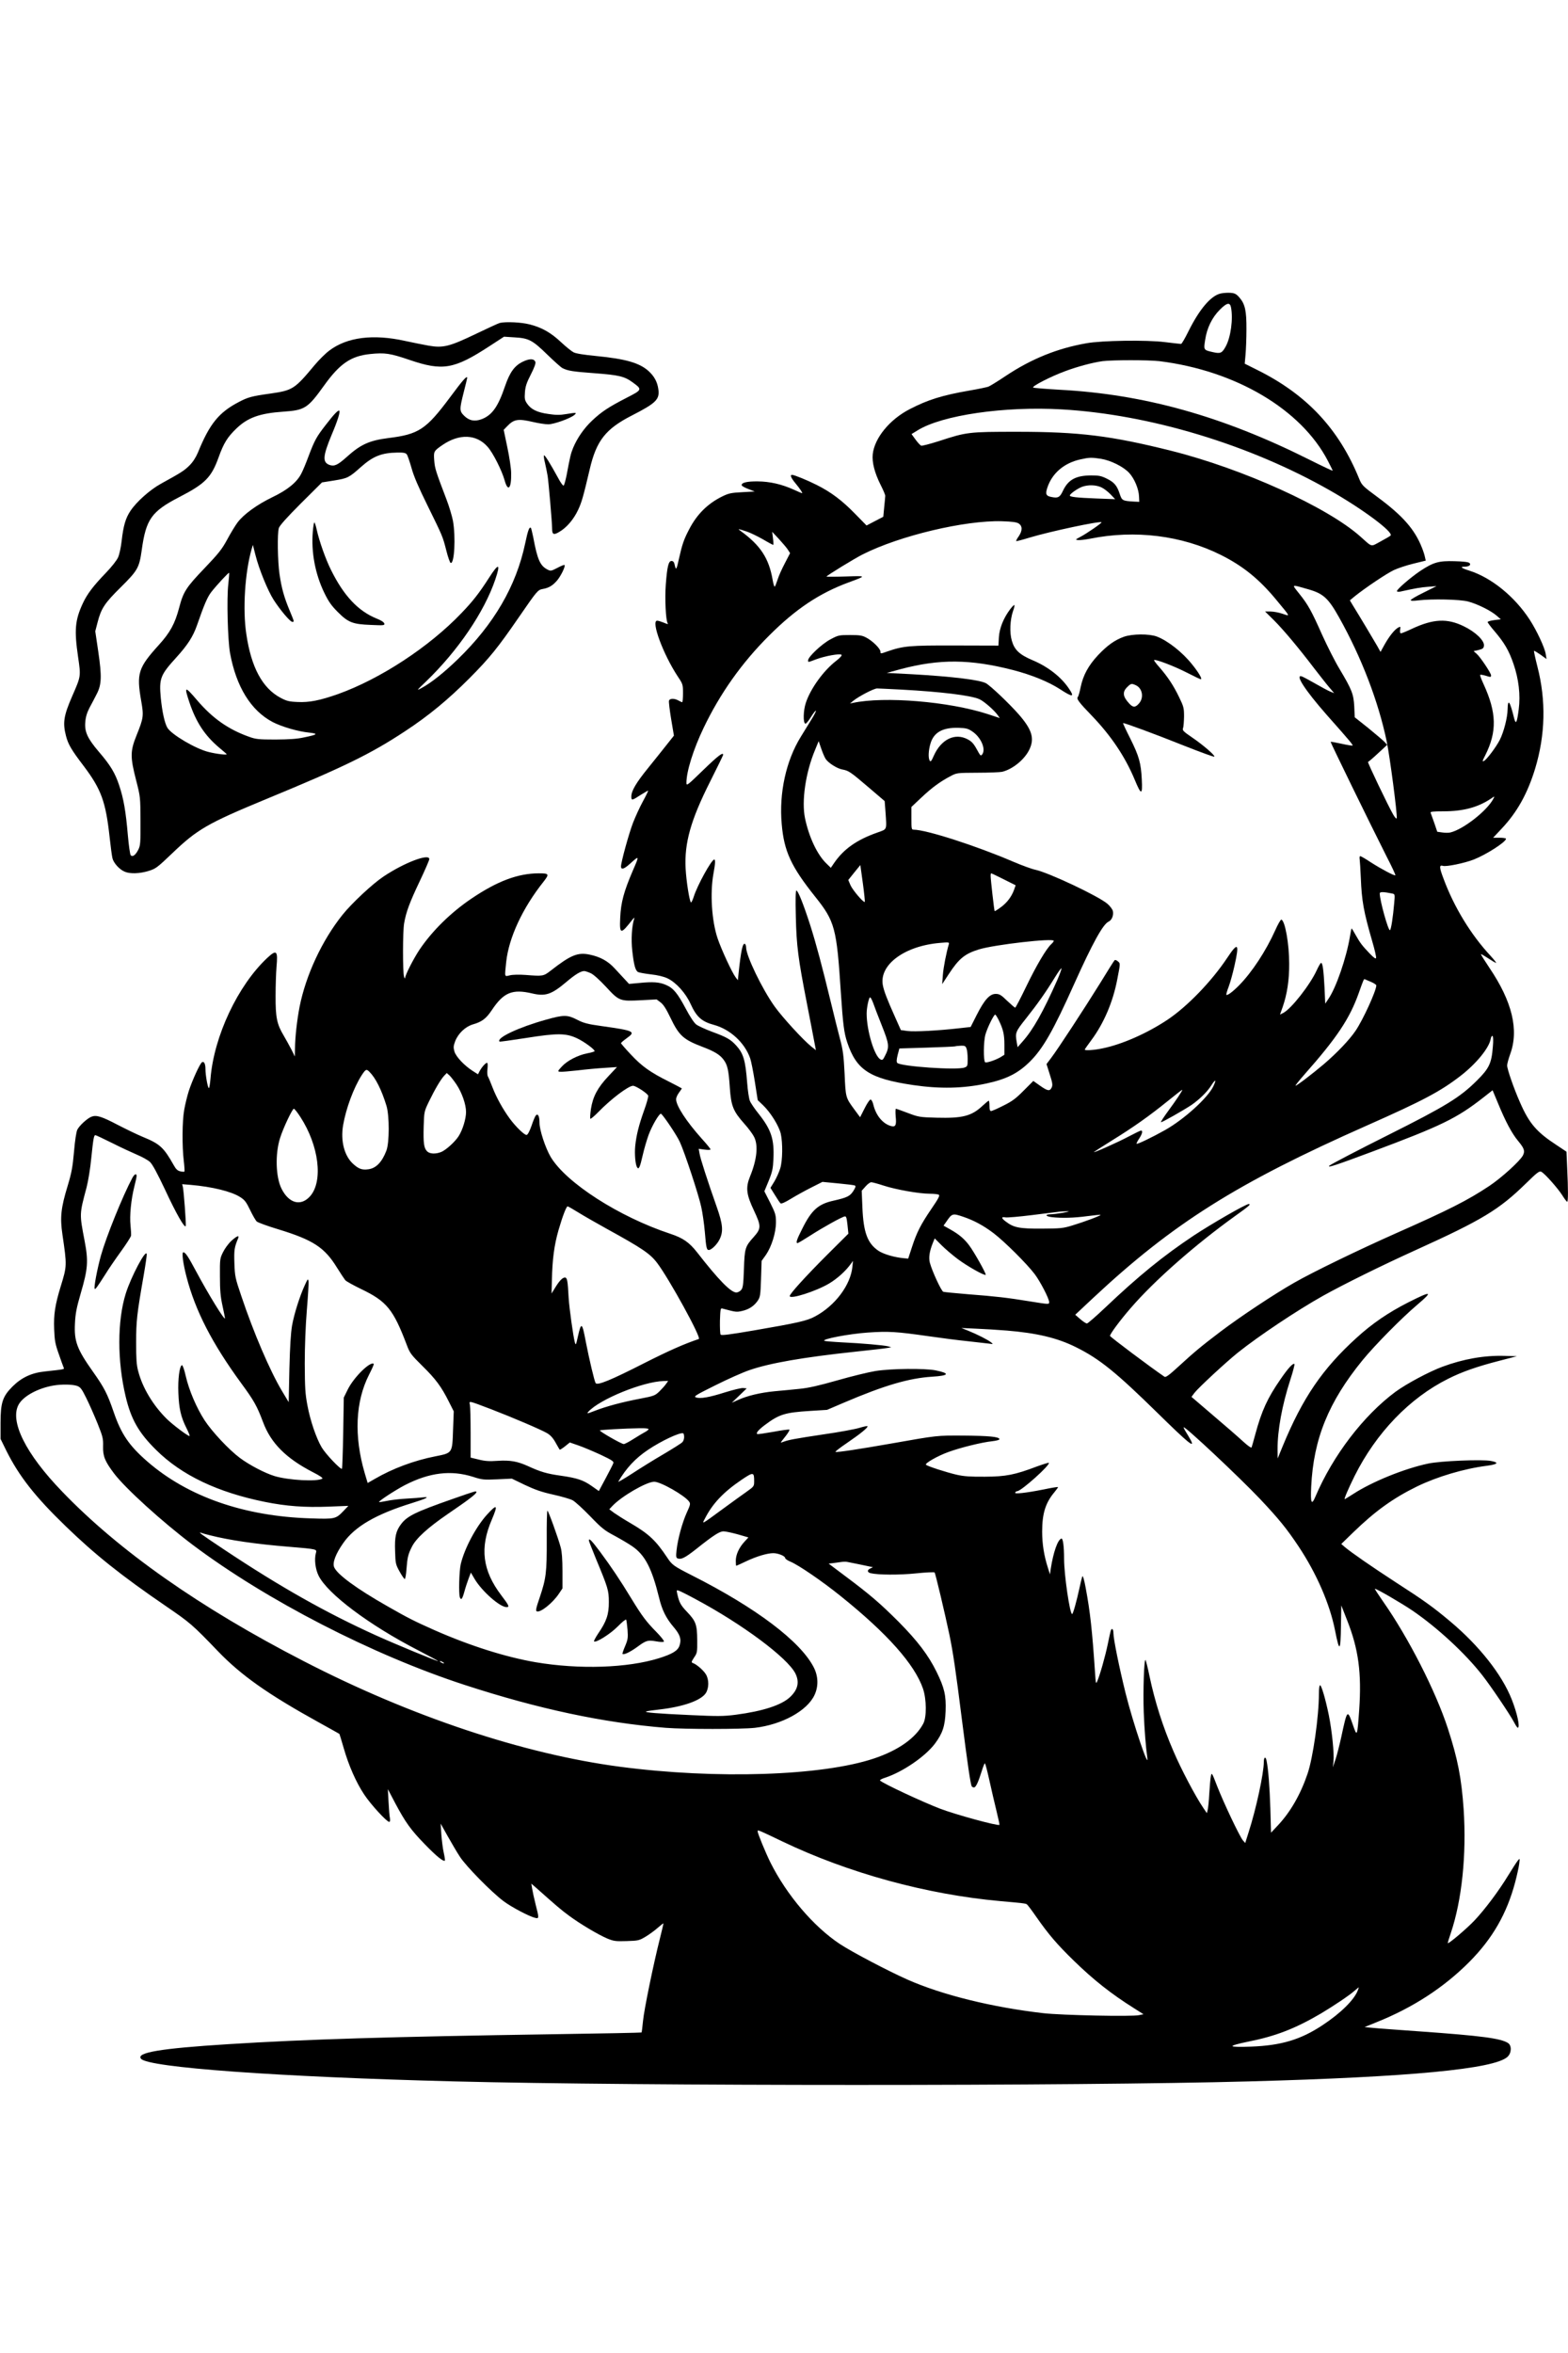 <?xml version="1.0" encoding="UTF-8" standalone="yes"?>
<svg version="1.0" xmlns="http://www.w3.org/2000/svg" width="1024pt" height="1536pt" viewBox="0 0 1366 2048" preserveAspectRatio="xMidYMid meet">
  <g transform="translate(0,2048) scale(0.1,-0.1)" fill="#000000" stroke="none">
    <path d="M10633 17929 c-85 -20 -184 -137 -279 -328 -30 -61 -59 -111 -65
-111 -5 0 -69 7 -142 16 -158 20 -551 14 -682 -10 -256 -45 -480 -136 -704
-285 -68 -46 -136 -87 -150 -93 -14 -5 -89 -21 -166 -34 -236 -41 -362 -80
-520 -162 -175 -90 -307 -252 -322 -393 -7 -71 16 -161 69 -267 23 -45 41 -88
40 -95 0 -6 -4 -50 -9 -97 l-8 -85 -73 -38 -73 -38 -102 104 c-111 114 -208
187 -332 249 -79 40 -196 88 -215 88 -20 0 -9 -27 31 -75 39 -47 64 -85 56
-85 -2 0 -35 14 -72 31 -104 47 -207 71 -315 72 -95 1 -145 -12 -138 -35 2 -6
29 -21 59 -32 l54 -21 -110 -6 c-97 -5 -118 -10 -175 -38 -125 -62 -218 -154
-285 -283 -47 -89 -62 -133 -90 -258 -22 -101 -26 -107 -39 -47 -4 18 -13 27
-26 27 -26 0 -38 -48 -50 -208 -9 -120 0 -307 16 -333 7 -12 2 -11 -39 6 -20
8 -43 15 -52 15 -56 0 52 -292 179 -485 45 -67 46 -71 46 -147 0 -43 -3 -78
-7 -78 -5 1 -19 7 -33 15 -35 20 -77 19 -82 -2 -3 -10 6 -82 19 -161 l24 -143
-65 -82 c-35 -45 -108 -135 -160 -200 -104 -128 -146 -199 -146 -248 0 -37 5
-36 85 16 31 19 58 35 61 35 3 0 -17 -42 -45 -93 -28 -51 -66 -135 -86 -186
-36 -93 -105 -344 -105 -381 0 -32 27 -23 78 23 83 75 83 74 26 -57 -80 -186
-105 -280 -111 -413 -7 -147 4 -148 105 -18 16 20 22 23 17 10 -21 -64 -28
-181 -17 -278 14 -126 27 -174 51 -187 11 -5 61 -14 112 -20 62 -7 111 -19
145 -35 75 -36 158 -129 200 -222 52 -114 97 -154 204 -183 140 -38 267 -154
315 -290 9 -25 27 -117 41 -205 l25 -160 46 -44 c67 -64 139 -181 155 -249 18
-81 16 -235 -5 -302 -9 -30 -32 -81 -50 -112 l-35 -57 38 -61 c21 -35 43 -67
49 -73 7 -7 36 5 93 40 46 28 126 72 178 98 l95 48 135 -13 c74 -7 141 -15
148 -19 9 -5 5 -18 -15 -49 -29 -44 -54 -56 -173 -83 -131 -29 -190 -81 -270
-242 -49 -96 -59 -127 -42 -127 5 0 54 29 110 65 113 73 276 163 301 167 13 3
17 -11 24 -73 l8 -77 -184 -183 c-190 -190 -327 -341 -327 -360 0 -32 231 42
343 109 72 43 145 109 190 172 l18 25 -5 -50 c-15 -160 -151 -341 -326 -434
-70 -38 -152 -56 -529 -121 -216 -37 -287 -46 -293 -37 -5 7 -7 62 -6 122 3
92 5 109 18 106 124 -33 125 -33 175 -22 61 14 104 43 136 89 22 33 24 48 29
191 l5 156 38 53 c49 72 87 193 87 283 0 63 -4 78 -50 170 l-51 100 38 92 c32
79 37 106 41 190 8 172 -19 254 -128 392 -34 42 -69 93 -77 113 -8 19 -19 91
-24 160 -15 193 -32 252 -94 321 -50 55 -83 74 -211 121 -59 22 -122 51 -139
64 -19 15 -54 68 -90 136 -73 137 -109 181 -173 208 -57 25 -114 29 -234 17
l-88 -8 -37 40 c-21 22 -61 65 -90 97 -57 62 -124 99 -216 118 -104 22 -166
-4 -340 -140 -62 -48 -67 -49 -217 -37 -56 4 -112 3 -137 -3 -50 -12 -47 -21
-33 117 23 211 142 468 326 699 51 66 48 72 -43 72 -181 -1 -359 -67 -584
-219 -180 -121 -344 -282 -455 -447 -51 -77 -123 -217 -125 -246 -1 -7 -5 -2
-9 12 -12 37 -12 397 1 466 17 98 48 181 135 364 46 97 84 184 84 194 0 52
-220 -32 -399 -152 -96 -64 -276 -232 -357 -333 -179 -224 -319 -525 -374
-801 -23 -120 -39 -264 -40 -363 l-1 -70 -30 60 c-17 33 -48 89 -69 125 -58
97 -70 157 -69 345 0 88 4 200 8 250 13 143 1 154 -81 78 -256 -240 -464 -681
-494 -1050 -4 -46 -10 -83 -14 -83 -10 0 -30 113 -30 166 0 46 -13 70 -30 59
-18 -11 -84 -155 -115 -250 -14 -44 -32 -118 -40 -164 -18 -98 -19 -319 -4
-444 6 -49 8 -91 6 -94 -3 -3 -19 -2 -36 2 -23 5 -38 18 -57 53 -88 156 -121
186 -270 247 -49 20 -147 68 -219 105 -139 73 -185 87 -227 71 -36 -13 -106
-77 -124 -113 -9 -17 -21 -95 -29 -191 -12 -135 -21 -184 -55 -297 -59 -193
-68 -275 -46 -425 40 -273 40 -273 -15 -452 -49 -161 -62 -243 -57 -372 4
-101 9 -129 40 -216 19 -55 38 -108 42 -117 8 -18 15 -16 -166 -36 -113 -12
-201 -53 -279 -131 -86 -86 -104 -140 -104 -316 l0 -140 52 -106 c110 -219
248 -396 514 -653 258 -250 488 -433 874 -697 212 -145 230 -160 454 -393 202
-210 434 -374 881 -621 96 -53 176 -98 177 -99 1 -1 18 -56 37 -122 44 -154
109 -301 179 -406 56 -85 196 -238 218 -238 7 0 9 11 6 33 -4 17 -9 82 -12
142 l-6 110 63 -120 c90 -169 136 -234 262 -363 100 -103 160 -151 172 -139 2
2 -2 33 -10 68 -8 35 -17 107 -21 159 l-6 95 61 -109 c34 -60 81 -141 107
-180 52 -81 272 -305 378 -385 70 -53 226 -135 278 -147 34 -8 34 -2 3 118
-13 51 -26 113 -30 137 l-7 43 44 -38 c174 -155 215 -190 283 -240 97 -72 255
-166 335 -200 57 -23 72 -25 169 -22 101 3 109 5 164 38 32 19 81 55 107 78
27 24 49 41 49 37 0 -3 -13 -59 -29 -123 -59 -233 -140 -629 -149 -725 -5 -54
-11 -99 -13 -101 -2 -2 -344 -9 -759 -15 -1436 -22 -2164 -44 -2845 -87 -588
-37 -802 -73 -756 -127 63 -76 1196 -158 2731 -197 1610 -41 5425 -41 6920 0
1403 38 2139 108 2253 214 36 33 38 98 5 120 -63 41 -232 63 -763 101 -198 14
-389 28 -424 32 l-63 6 103 42 c318 127 588 303 809 525 202 203 327 420 400
695 16 61 32 133 35 160 6 49 6 50 -12 28 -10 -12 -47 -69 -83 -128 -82 -135
-204 -298 -295 -394 -64 -68 -225 -205 -232 -197 -2 1 10 41 26 87 97 288 138
683 112 1079 -19 271 -51 438 -138 705 -106 324 -341 786 -563 1103 -43 62
-76 112 -72 112 16 0 231 -125 327 -190 217 -148 460 -373 607 -561 77 -98
242 -343 278 -411 14 -27 28 -48 32 -48 23 0 -4 126 -53 249 -86 216 -282 464
-533 675 -151 127 -228 182 -479 344 -212 138 -384 257 -442 306 l-30 26 103
100 c194 188 349 299 557 401 175 85 410 155 608 180 96 13 110 28 36 42 -78
15 -443 0 -548 -23 -207 -44 -486 -157 -651 -264 -39 -25 -73 -46 -75 -46 -8
0 33 95 86 202 188 376 480 680 816 847 121 61 253 107 448 157 l150 39 -110
3 c-175 5 -357 -27 -540 -95 -116 -43 -314 -149 -408 -218 -279 -207 -545
-555 -697 -912 -34 -81 -44 -58 -37 86 20 416 151 738 447 1101 108 132 343
370 478 484 140 119 125 123 -79 20 -173 -88 -313 -183 -449 -307 -299 -271
-472 -525 -646 -947 l-43 -105 -1 77 c-1 167 39 386 112 611 23 70 38 130 35
134 -12 11 -56 -37 -121 -132 -113 -163 -164 -273 -220 -480 -15 -55 -29 -106
-32 -113 -2 -9 -30 10 -77 53 -39 36 -156 138 -260 226 l-187 160 27 36 c35
45 271 264 378 350 183 146 513 366 739 493 183 102 511 264 811 400 576 261
725 351 957 578 101 99 119 112 136 103 31 -16 143 -143 182 -204 19 -31 38
-56 43 -57 9 0 9 109 0 296 l-6 140 -90 60 c-170 111 -235 187 -313 365 -55
123 -114 294 -114 326 0 14 12 58 26 97 78 211 19 459 -181 754 -42 63 -75
115 -73 118 2 2 31 -15 63 -36 33 -22 64 -40 69 -40 4 0 -18 28 -49 62 -172
185 -318 425 -409 671 -38 100 -39 122 -5 112 29 -9 185 23 268 55 109 43 281
153 281 181 0 5 -25 9 -56 9 l-56 0 75 80 c135 143 225 306 291 522 89 294 96
592 20 887 -19 74 -32 136 -30 138 2 3 28 -13 57 -33 l52 -38 -7 44 c-8 54
-78 204 -139 298 -131 202 -334 367 -527 428 -67 21 -84 34 -44 34 41 0 63 15
46 32 -9 9 -52 14 -130 16 -138 4 -184 -9 -299 -85 -82 -55 -203 -159 -203
-175 0 -6 11 -8 28 -5 136 30 177 37 242 42 l75 6 -112 -56 c-62 -30 -113 -60
-113 -66 0 -7 21 -8 68 -2 118 14 360 9 432 -10 80 -21 197 -79 247 -122 l38
-33 -57 -7 c-32 -4 -58 -12 -58 -17 0 -5 28 -43 63 -83 84 -99 124 -168 163
-283 45 -131 61 -269 45 -393 -15 -118 -25 -138 -40 -79 -37 151 -55 176 -57
77 -1 -71 -33 -196 -68 -265 -31 -61 -112 -169 -137 -183 -17 -9 -16 -2 10 48
104 207 100 372 -15 622 -19 41 -32 76 -29 79 3 3 22 0 44 -6 48 -15 51 -15
51 2 0 19 -91 156 -124 186 l-28 25 44 10 c36 9 44 15 46 38 5 43 -74 120
-177 169 -144 70 -264 64 -449 -22 -46 -22 -90 -40 -97 -40 -7 0 -10 11 -7 31
4 28 3 30 -15 20 -32 -16 -78 -74 -119 -146 l-37 -67 -30 54 c-27 47 -153 258
-215 358 l-22 37 42 35 c92 74 277 198 340 228 36 17 114 43 173 57 l106 26
-7 31 c-3 17 -15 54 -26 81 -62 159 -167 279 -388 442 -129 95 -136 103 -159
159 -176 432 -454 730 -879 943 l-118 59 7 78 c4 44 8 142 8 220 1 163 -12
221 -61 278 -28 32 -41 38 -78 41 -25 2 -64 -1 -87 -6z m91 -120 c20 -101 -2
-263 -47 -343 -31 -56 -45 -62 -108 -48 -84 19 -84 18 -70 107 15 103 60 195
127 262 61 62 89 68 98 22z m-624 -469 c664 -82 1235 -419 1468 -868 23 -44
42 -83 42 -86 0 -3 -93 41 -207 98 -755 378 -1437 568 -2171 607 -119 7 -223
15 -231 19 -17 9 151 96 279 143 110 41 239 75 325 87 90 11 399 11 495 0z
m-850 -420 c766 -44 1636 -307 2335 -705 287 -163 559 -366 529 -394 -5 -5
-44 -28 -87 -51 -89 -48 -68 -53 -175 42 -289 258 -1026 591 -1647 747 -527
132 -804 166 -1345 166 -425 0 -438 -2 -683 -82 -76 -24 -145 -42 -152 -39 -8
3 -30 27 -49 53 l-35 48 52 32 c213 133 758 212 1257 183z m340 -430 c87 -14
197 -69 247 -123 46 -50 84 -141 86 -207 l2 -45 -45 2 c-101 6 -106 9 -125 66
-24 74 -48 102 -113 134 -48 24 -69 28 -137 28 -133 -1 -199 -37 -245 -134
-26 -56 -42 -65 -94 -55 -53 9 -61 24 -42 82 42 127 147 216 290 247 76 17 95
17 176 5z m5 -249 c22 -10 58 -38 80 -61 l40 -42 -160 6 c-179 7 -235 14 -235
26 0 14 67 61 107 76 53 19 121 17 168 -5z m-720 -315 c33 -22 33 -62 0 -111
-15 -20 -24 -39 -22 -42 3 -2 56 12 118 31 176 53 612 146 625 133 6 -5 -128
-98 -186 -128 -43 -23 -44 -24 -18 -27 16 -2 63 4 105 12 392 79 799 28 1138
-141 194 -97 335 -211 485 -393 125 -151 122 -143 54 -120 -32 11 -79 20 -105
20 l-48 0 78 -77 c84 -84 217 -243 350 -418 47 -60 104 -134 129 -163 l45 -53
-35 14 c-20 8 -78 40 -131 70 -52 30 -105 58 -116 62 -63 20 28 -120 216 -334
213 -240 234 -266 225 -269 -5 -1 -49 6 -98 17 -49 11 -90 18 -92 16 -3 -3
344 -714 488 -999 45 -87 79 -160 76 -163 -7 -7 -124 55 -214 113 -45 30 -87
54 -92 54 -5 0 -8 -12 -5 -27 2 -16 7 -88 10 -162 8 -202 24 -292 101 -558 20
-68 34 -130 32 -139 -2 -12 -17 -2 -55 37 -66 69 -83 91 -123 162 -17 31 -33
57 -35 57 -2 0 -9 -33 -15 -72 -31 -185 -120 -444 -187 -541 l-28 -42 -6 136
c-8 153 -16 219 -30 219 -5 0 -22 -29 -38 -64 -58 -127 -221 -335 -292 -372
l-28 -14 24 68 c38 110 57 233 56 376 0 172 -36 373 -68 383 -6 2 -30 -40 -54
-94 -81 -180 -202 -364 -314 -478 -53 -54 -102 -91 -111 -83 -3 3 6 35 20 71
14 37 36 118 50 180 45 200 32 214 -64 69 -136 -204 -347 -422 -519 -537 -177
-118 -397 -215 -565 -249 -73 -16 -156 -21 -156 -11 0 3 26 40 58 83 109 147
188 333 225 527 28 144 28 140 5 159 -11 10 -24 14 -28 9 -5 -4 -61 -93 -125
-198 -138 -222 -370 -577 -428 -653 l-40 -53 28 -89 c24 -74 27 -94 17 -115
-16 -34 -34 -32 -102 16 l-58 41 -84 -84 c-68 -69 -100 -93 -177 -131 -51 -26
-99 -47 -107 -47 -10 0 -14 13 -14 45 0 25 -3 45 -6 45 -4 0 -28 -20 -54 -44
-96 -90 -174 -110 -401 -104 -148 4 -157 6 -250 41 -53 20 -100 37 -104 37 -4
0 -5 -30 -2 -67 8 -78 -1 -95 -43 -83 -69 20 -128 90 -151 183 -6 27 -17 47
-25 47 -8 0 -31 -35 -52 -77 l-39 -77 -48 65 c-78 106 -78 104 -87 313 -8 159
-14 206 -39 300 -16 61 -52 203 -79 316 -81 334 -130 516 -182 680 -59 183
-106 300 -120 300 -7 0 -9 -73 -5 -227 6 -256 20 -364 97 -758 27 -137 55
-285 63 -327 l15 -78 -38 30 c-71 56 -255 257 -322 351 -108 151 -248 441
-248 513 0 14 -5 28 -10 31 -20 12 -35 -59 -56 -258 l-6 -58 -19 25 c-31 40
-125 243 -158 341 -51 153 -66 392 -36 560 17 91 18 125 7 125 -23 0 -147
-224 -178 -323 -10 -31 -21 -54 -25 -50 -13 13 -40 183 -46 294 -12 222 44
422 214 759 62 123 113 228 113 232 0 26 -45 -8 -174 -133 -140 -136 -146
-140 -146 -110 0 98 60 290 149 476 144 301 333 568 571 805 232 232 439 370
695 464 157 58 157 57 -27 51 -93 -3 -168 -3 -168 -1 0 8 250 161 317 194 321
162 888 297 1211 288 92 -3 129 -8 147 -20z m-2369 -70 c28 -9 90 -39 138 -66
47 -28 89 -50 92 -50 3 0 2 26 -2 57 l-7 57 59 -63 c32 -35 68 -77 78 -93 l19
-30 -45 -87 c-25 -47 -54 -111 -63 -141 -10 -30 -21 -59 -25 -63 -4 -5 -13 22
-19 59 -33 189 -106 300 -281 427 -27 19 -22 19 56 -7z m4893 -503 c129 -37
173 -77 266 -243 196 -349 344 -736 416 -1083 28 -137 93 -634 87 -666 -2 -10
-14 2 -31 31 -43 74 -227 458 -219 458 4 1 43 34 87 75 l80 74 -25 27 c-14 14
-77 68 -141 120 l-117 93 -4 93 c-6 109 -20 146 -128 327 -40 66 -107 199
-151 296 -94 211 -123 264 -201 361 -67 85 -74 81 81 37z m1610 -1825 c-55
-104 -261 -265 -373 -292 -15 -4 -48 -4 -72 0 l-43 6 -26 77 c-15 42 -29 82
-32 89 -3 9 22 12 111 12 172 0 299 34 411 108 38 26 38 26 24 0z m-880 -824
c23 -5 24 -7 17 -82 -10 -119 -27 -232 -37 -237 -14 -9 -89 259 -89 320 0 15
31 15 109 -1z m-6984 -693 c25 -11 76 -57 134 -119 115 -125 121 -127 309
-117 l132 7 35 -26 c25 -19 49 -57 84 -130 76 -159 113 -193 281 -257 103 -39
151 -68 183 -111 35 -46 45 -92 55 -244 11 -160 29 -205 126 -314 37 -41 75
-93 86 -116 37 -74 24 -198 -36 -344 -39 -97 -33 -155 35 -298 63 -134 63
-155 -3 -229 -75 -83 -79 -98 -85 -279 -5 -140 -9 -165 -25 -183 -11 -12 -29
-21 -41 -21 -48 0 -154 108 -344 352 -67 85 -122 123 -231 159 -448 148 -909
445 -1043 670 -46 79 -97 233 -97 297 0 56 -13 83 -31 65 -7 -7 -24 -47 -38
-90 -17 -48 -33 -79 -43 -81 -18 -3 -94 70 -147 142 -60 82 -117 185 -150 271
-17 44 -35 88 -41 97 -5 9 -7 39 -3 67 3 30 2 51 -4 51 -13 0 -47 -39 -65 -73
l-14 -27 -44 28 c-74 47 -147 124 -161 170 -10 36 -9 48 6 89 26 68 88 127
153 147 81 23 117 51 166 124 103 155 179 187 353 146 115 -27 168 -9 298 101
78 66 125 94 155 94 8 0 33 -8 55 -18z m6798 -76 c26 -11 47 -25 47 -31 0 -46
-115 -298 -180 -394 -54 -80 -160 -191 -275 -290 -104 -88 -244 -195 -249
-189 -2 2 32 45 75 94 285 322 397 489 477 715 41 116 44 121 51 118 4 -2 28
-12 54 -23z m1062 -568 c-11 -141 -32 -186 -139 -292 -148 -147 -272 -223
-771 -473 -248 -124 -502 -256 -514 -268 -23 -22 59 5 367 120 613 229 742
292 976 475 l79 62 48 -115 c65 -158 120 -261 174 -326 54 -65 62 -88 42 -127
-26 -49 -187 -195 -292 -265 -191 -127 -354 -209 -815 -413 -322 -143 -723
-337 -885 -430 -171 -97 -465 -292 -640 -424 -170 -129 -227 -176 -373 -310
-77 -71 -107 -92 -117 -85 -125 85 -475 348 -475 356 0 17 87 135 181 243 208
241 563 553 916 806 115 82 134 99 111 99 -25 0 -320 -170 -478 -274 -266
-177 -480 -351 -772 -628 -80 -76 -152 -138 -159 -138 -8 0 -34 17 -58 38
l-44 38 159 149 c693 647 1250 998 2382 1499 490 217 641 297 818 434 134 104
245 239 260 318 3 19 11 31 16 28 7 -4 8 -39 3 -97z m-9787 -215 c55 -55 106
-157 149 -297 26 -87 26 -320 -1 -390 -38 -100 -90 -153 -156 -162 -56 -8 -86
3 -135 48 -76 70 -109 200 -86 335 25 146 92 327 162 436 35 53 41 56 67 30z
m759 -111 c47 -71 83 -173 83 -239 0 -59 -29 -155 -64 -210 -31 -49 -109 -120
-151 -138 -49 -20 -101 -18 -124 5 -28 28 -34 71 -30 218 4 127 4 129 47 218
50 103 101 190 132 223 l22 23 25 -22 c13 -13 40 -48 60 -78z m6593 -16 c-49
-101 -253 -286 -419 -380 -110 -62 -243 -126 -249 -120 -3 2 7 23 22 45 27 41
34 70 16 70 -5 0 -51 -22 -102 -49 -103 -55 -324 -153 -307 -137 3 3 73 48
155 99 189 117 325 213 487 344 70 57 127 101 127 98 0 -10 -54 -91 -122 -183
-38 -52 -67 -96 -64 -99 5 -5 194 102 266 150 68 47 136 113 171 168 38 60 49
57 19 -6z m-7953 -267 c161 -248 199 -555 87 -687 -81 -94 -187 -67 -252 64
-50 101 -56 302 -12 440 27 87 107 255 120 255 6 0 32 -33 57 -72z m-1639
-227 c75 -38 173 -83 217 -102 43 -18 94 -46 112 -63 22 -21 63 -97 131 -241
96 -207 172 -340 180 -316 5 15 -17 306 -25 340 l-6 24 74 -6 c186 -16 355
-57 431 -106 40 -25 53 -43 87 -113 22 -46 48 -91 58 -100 10 -9 95 -40 188
-68 304 -93 403 -158 511 -334 31 -50 64 -99 72 -109 9 -10 70 -44 136 -76
226 -108 282 -177 401 -491 26 -69 38 -84 135 -180 116 -114 165 -180 230
-310 l43 -85 -6 -159 c-7 -207 -4 -203 -155 -233 -184 -36 -372 -106 -528
-197 l-61 -35 -26 87 c-94 322 -81 622 38 856 25 49 44 91 41 94 -28 27 -175
-117 -227 -224 l-34 -69 -5 -307 c-3 -168 -8 -309 -11 -313 -11 -10 -143 129
-177 187 -47 80 -99 231 -124 366 -19 100 -22 152 -23 362 0 154 7 327 18 465
10 121 17 234 15 250 -4 28 -6 27 -32 -30 -44 -95 -94 -252 -112 -355 -11 -66
-18 -183 -23 -380 l-6 -285 -60 100 c-104 175 -245 503 -353 825 -53 156 -56
171 -60 285 -4 116 0 139 33 218 12 29 -13 19 -60 -24 -25 -23 -57 -67 -72
-98 -27 -54 -28 -61 -27 -211 0 -120 5 -177 22 -254 12 -55 22 -104 22 -110 0
-27 -144 207 -252 409 -70 131 -93 165 -111 165 -15 0 -2 -100 28 -214 77
-296 222 -578 477 -927 111 -151 137 -198 189 -336 68 -184 200 -317 437 -439
57 -29 88 -50 80 -55 -45 -28 -295 -14 -415 22 -86 26 -221 97 -304 159 -95
71 -241 227 -306 326 -72 111 -136 262 -165 387 -12 55 -27 96 -33 94 -21 -7
-36 -120 -31 -242 5 -136 22 -210 71 -307 19 -38 31 -68 26 -68 -16 0 -147 99
-199 150 -119 118 -211 271 -248 415 -15 55 -18 107 -18 250 0 187 7 248 65
580 16 93 29 178 27 190 -7 46 -136 -197 -182 -343 -75 -239 -75 -589 -1 -899
47 -198 114 -315 264 -463 222 -221 538 -371 951 -454 184 -37 347 -49 550
-41 l175 7 -40 -42 c-70 -73 -75 -74 -290 -67 -579 18 -1068 189 -1420 494
-161 140 -229 240 -295 433 -54 157 -82 212 -180 350 -139 196 -165 265 -157
420 4 86 13 134 51 265 62 212 67 277 33 455 -45 237 -46 228 17 464 14 54 33
167 41 255 18 172 23 201 36 201 5 0 71 -31 147 -69z m6719 -370 c107 -35 310
-71 402 -71 36 0 72 -4 80 -9 10 -7 -4 -34 -63 -120 -94 -138 -129 -206 -171
-335 l-33 -101 -34 3 c-83 7 -180 35 -225 65 -96 65 -131 160 -140 378 l-6
145 33 37 c17 20 40 37 50 37 10 0 58 -13 107 -29z m-2659 -234 c48 -30 159
-93 247 -142 307 -169 378 -216 440 -298 102 -134 388 -653 363 -662 -128 -43
-259 -101 -473 -209 -294 -150 -412 -198 -426 -175 -11 18 -55 203 -85 357
-33 175 -40 179 -70 47 -16 -73 -18 -77 -26 -50 -15 57 -48 295 -54 387 -8
154 -13 178 -33 178 -21 0 -49 -29 -87 -92 l-29 -47 3 117 c4 180 20 305 58
436 35 121 68 206 79 206 4 0 46 -24 93 -53z m4222 -3 c-41 -7 -89 -13 -107
-13 -53 -1 -46 -18 10 -25 84 -10 194 -7 311 9 61 8 112 13 114 11 5 -6 -142
-61 -245 -92 -81 -25 -102 -27 -268 -28 -195 -1 -244 9 -312 61 -41 30 -42 44
-4 37 15 -3 120 6 232 20 112 14 218 27 234 29 17 2 48 4 70 4 28 0 18 -3 -35
-13z m-868 -35 c92 -31 174 -75 263 -142 96 -73 291 -267 359 -357 49 -65 126
-214 126 -244 0 -21 -2 -20 -177 8 -184 30 -285 42 -533 61 -107 9 -202 18
-212 21 -17 5 -97 178 -117 252 -12 44 -4 99 25 172 l17 41 61 -61 c33 -33 97
-87 141 -120 82 -61 232 -146 242 -136 7 7 -101 200 -145 258 -43 57 -87 94
-165 138 l-57 32 22 31 c52 77 56 78 150 46z m373 -990 c268 -22 446 -64 610
-146 205 -102 348 -218 707 -570 269 -264 330 -314 292 -240 -9 17 -28 49 -41
70 -14 22 -23 41 -21 43 11 11 488 -437 666 -625 165 -175 231 -257 334 -411
157 -236 272 -500 318 -730 39 -198 49 -190 52 38 l3 177 51 -130 c99 -250
127 -458 105 -780 -17 -235 -18 -238 -55 -130 -48 137 -49 136 -101 -105 -15
-68 -37 -156 -50 -195 l-24 -70 6 51 c7 69 -13 266 -41 405 -29 141 -64 259
-76 259 -6 0 -10 -33 -10 -72 0 -201 -51 -558 -99 -699 -61 -180 -149 -333
-258 -449 l-60 -64 -6 210 c-6 190 -18 344 -33 417 -8 40 -24 33 -24 -12 0
-97 -67 -409 -132 -610 l-30 -95 -21 24 c-29 36 -166 324 -223 470 -46 119
-48 123 -55 90 -4 -19 -10 -88 -14 -152 -3 -64 -10 -129 -14 -144 l-7 -28 -30
44 c-70 103 -194 338 -261 495 -93 214 -162 432 -209 655 -14 69 -30 131 -34
139 -13 24 -23 -272 -16 -454 6 -154 18 -302 31 -395 18 -121 -125 303 -189
560 -57 231 -106 473 -106 523 0 38 -15 50 -24 20 -3 -10 -15 -63 -26 -118
-21 -101 -67 -265 -91 -320 -12 -28 -13 -21 -20 85 -24 357 -42 522 -81 729
-12 66 -24 108 -28 100 -4 -8 -15 -50 -24 -94 -28 -129 -58 -235 -66 -235 -20
0 -70 342 -70 481 0 111 -10 181 -24 176 -32 -10 -70 -121 -92 -262 l-7 -50
-18 58 c-34 106 -50 208 -50 315 0 157 29 250 106 342 19 23 34 44 32 46 -2 2
-59 -7 -125 -21 -156 -31 -258 -42 -248 -27 4 7 12 12 18 12 34 0 291 230 275
247 -3 2 -49 -12 -104 -32 -193 -73 -269 -88 -453 -89 -127 -1 -183 3 -245 17
-87 20 -255 74 -268 87 -13 12 103 78 195 111 103 38 293 85 382 94 42 5 65
12 63 19 -7 20 -90 28 -312 30 -236 1 -222 3 -630 -69 -285 -50 -470 -78 -486
-73 -6 2 41 38 103 80 116 79 184 135 175 144 -3 3 -35 -4 -71 -15 -36 -11
-175 -37 -309 -56 -253 -38 -306 -48 -352 -65 -22 -9 -26 -8 -18 2 5 7 25 32
43 55 18 24 31 46 27 49 -3 3 -65 -5 -139 -19 -73 -13 -136 -22 -140 -20 -15
8 7 35 65 79 126 94 174 109 397 123 l145 9 145 62 c356 152 568 214 772 227
147 9 157 29 29 55 -96 19 -389 16 -526 -6 -60 -10 -208 -46 -330 -81 -162
-46 -249 -66 -330 -74 -60 -6 -158 -16 -218 -21 -123 -12 -236 -39 -316 -75
l-56 -25 65 62 65 63 -30 3 c-17 2 -89 -16 -160 -38 -139 -44 -216 -57 -253
-43 -21 8 1 21 170 105 106 53 240 113 297 132 175 61 467 112 926 161 132 14
256 28 275 32 l35 6 -27 8 c-38 10 -233 27 -403 35 -77 4 -146 10 -153 13 -27
15 216 61 375 72 183 13 254 8 528 -31 110 -16 265 -36 345 -44 80 -9 163 -18
185 -21 38 -6 39 -5 20 10 -26 22 -125 72 -200 102 l-60 24 130 -6 c72 -3 189
-10 260 -16z m-2963 -466 c-11 -16 -38 -45 -59 -66 -37 -35 -47 -39 -168 -62
-157 -30 -291 -66 -392 -105 -69 -27 -74 -27 -57 -8 98 108 477 263 657 267
l38 1 -19 -27z m-5132 -16 c31 -11 41 -24 82 -107 26 -52 70 -152 98 -221 46
-115 50 -132 48 -200 -2 -85 16 -129 95 -234 98 -130 420 -422 685 -622 643
-483 1569 -960 2372 -1221 638 -208 1205 -329 1750 -373 171 -13 656 -13 776
0 237 28 456 148 520 286 35 75 33 162 -6 239 -115 227 -504 521 -1065 804
-155 79 -170 89 -212 153 -100 150 -159 206 -323 302 -52 30 -115 70 -139 87
l-43 32 28 30 c81 85 294 208 362 210 54 2 269 -120 306 -174 12 -17 10 -28
-21 -95 -39 -86 -79 -232 -89 -328 -6 -55 -4 -66 10 -71 30 -11 63 5 156 78
157 125 209 158 243 158 17 0 73 -12 124 -26 l93 -27 -36 -39 c-47 -52 -74
-112 -74 -165 0 -24 2 -43 4 -43 2 0 42 18 88 40 89 42 182 70 235 70 42 0
103 -25 103 -42 0 -7 21 -22 46 -32 70 -29 274 -168 438 -300 406 -326 644
-594 717 -806 31 -93 33 -248 2 -305 -67 -126 -217 -232 -429 -303 -454 -152
-1376 -182 -2212 -72 -843 111 -1825 439 -2757 920 -903 465 -1609 961 -2105
1478 -317 328 -458 613 -377 757 41 73 168 142 304 165 72 12 163 10 203 -3z
m3610 -204 c187 -72 433 -177 486 -208 29 -17 52 -42 74 -82 18 -32 34 -60 36
-62 2 -2 23 11 46 29 l42 34 78 -27 c43 -15 130 -52 193 -81 97 -46 114 -57
108 -73 -3 -10 -33 -68 -66 -130 l-60 -112 -61 43 c-74 52 -126 70 -273 91
-116 16 -175 33 -283 83 -93 42 -156 53 -265 46 -71 -5 -109 -3 -164 11 l-71
17 0 213 c0 117 -3 227 -6 245 -8 39 -20 41 186 -37z m1370 -173 c0 -5 -14
-17 -32 -26 -17 -9 -62 -36 -100 -60 -37 -24 -76 -44 -84 -44 -20 0 -215 112
-208 119 5 5 210 17 347 19 44 1 77 -2 77 -8z m310 -70 c0 -16 -7 -36 -16 -44
-8 -9 -81 -55 -162 -103 -81 -47 -205 -124 -275 -170 -71 -46 -125 -77 -121
-71 69 118 148 203 258 277 117 79 285 158 309 144 4 -2 7 -17 7 -33z m-1840
-345 c80 -26 93 -27 212 -22 l127 6 114 -55 c87 -41 146 -62 246 -84 72 -16
148 -38 169 -49 20 -10 89 -73 152 -138 103 -107 126 -125 215 -172 55 -30
125 -71 156 -93 109 -76 168 -191 230 -443 26 -110 62 -182 128 -259 56 -66
69 -106 51 -160 -14 -45 -62 -74 -180 -111 -274 -85 -692 -99 -1072 -35 -263
45 -576 144 -886 281 -173 77 -227 104 -407 207 -269 153 -438 277 -464 340
-16 39 13 116 80 211 100 143 284 250 597 347 126 39 164 58 97 50 -22 -3 -87
-8 -145 -11 -58 -3 -134 -12 -170 -20 -36 -7 -66 -12 -68 -10 -7 7 143 105
226 148 214 110 402 132 592 72z m2450 -37 c0 -46 -1 -47 -67 -94 -38 -26
-133 -96 -213 -154 -184 -135 -176 -130 -149 -79 66 130 161 231 321 339 101
68 108 67 108 -12z m-4742 -472 c169 -43 399 -77 697 -101 239 -20 237 -20
227 -54 -15 -54 -5 -139 23 -196 77 -158 442 -432 870 -652 99 -51 176 -93
172 -93 -15 0 -364 144 -537 222 -438 198 -842 426 -1330 751 -197 131 -231
156 -197 144 10 -4 43 -13 75 -21z m5652 -252 c41 -9 86 -18 100 -21 l25 -5
-22 -11 c-30 -13 -29 -33 0 -41 65 -16 252 -17 397 -2 85 9 158 12 162 8 7 -7
90 -356 129 -542 32 -154 55 -310 109 -740 50 -392 75 -564 86 -581 3 -5 12
-9 19 -9 16 0 36 41 68 143 11 37 24 67 27 67 4 0 21 -66 39 -147 18 -82 46
-202 62 -267 16 -66 28 -121 26 -122 -11 -12 -384 90 -517 141 -154 59 -497
219 -523 245 -5 4 15 16 45 25 152 50 347 183 432 295 68 91 89 154 94 285 5
136 -10 201 -78 340 -72 147 -167 271 -330 436 -160 160 -249 237 -466 399
l-145 109 43 5 c24 3 57 8 73 10 17 2 39 2 50 -1 11 -2 54 -11 95 -19z m-1421
-304 c408 -218 800 -510 870 -647 37 -75 23 -140 -45 -205 -74 -71 -238 -124
-474 -155 -110 -14 -157 -14 -395 -3 -288 13 -409 23 -385 32 8 3 61 11 118
17 204 24 356 77 400 141 29 44 30 119 1 166 -21 34 -80 86 -112 97 -16 6 -15
10 10 49 27 39 28 47 27 152 -1 134 -12 164 -88 244 -56 58 -69 83 -85 154 -8
36 -8 38 11 32 11 -3 77 -36 147 -74z m-2199 -550 c8 -5 11 -10 5 -10 -5 0
-17 5 -25 10 -8 5 -10 10 -5 10 6 0 17 -5 25 -10z m2953 -1559 c576 -276 1257
-463 1902 -521 192 -17 220 -20 231 -28 6 -4 44 -54 84 -112 104 -149 179
-237 326 -380 175 -170 325 -288 527 -415 l79 -50 -39 -8 c-62 -14 -670 -1
-832 17 -445 51 -884 159 -1186 293 -169 75 -485 241 -589 310 -229 152 -462
426 -604 709 -42 85 -112 254 -112 273 0 14 11 9 213 -88z m5016 -1298 c-31
-82 -149 -199 -307 -303 -190 -126 -359 -177 -623 -187 -101 -4 -158 -2 -162
4 -4 6 47 21 131 38 243 48 414 114 639 246 109 65 247 157 293 198 19 16 36
30 37 31 1 0 -2 -12 -8 -27z"/>
    <path d="M8799 15178 c-58 -78 -92 -164 -97 -243 l-4 -72 -377 1 c-400 1 -449
-3 -594 -53 -56 -20 -57 -20 -57 0 0 25 -67 92 -122 121 -37 20 -58 23 -143
23 -97 0 -102 -1 -173 -39 -73 -39 -192 -151 -192 -181 0 -19 -4 -19 71 9 78
29 207 52 220 39 6 -6 -13 -27 -48 -54 -109 -84 -223 -242 -263 -365 -22 -66
-25 -174 -4 -181 6 -2 28 24 48 57 21 34 41 59 44 56 3 -3 -16 -41 -43 -83
-26 -43 -66 -107 -88 -143 -129 -208 -191 -490 -167 -760 20 -238 82 -371 292
-634 171 -214 187 -272 223 -831 19 -283 28 -354 56 -438 81 -241 196 -315
575 -371 232 -34 436 -30 638 14 175 38 274 88 377 189 115 114 204 269 389
682 157 349 249 516 297 538 29 13 46 55 38 93 -4 15 -25 44 -48 63 -78 67
-511 271 -627 296 -30 6 -118 38 -195 71 -324 139 -757 278 -865 278 -19 0
-20 6 -20 99 l0 99 86 81 c91 86 163 139 254 187 55 29 56 29 235 30 99 0 196
4 215 8 93 22 200 110 240 199 43 94 19 170 -94 300 -86 98 -250 253 -288 273
-57 29 -294 58 -648 78 l-215 11 121 33 c339 90 606 88 980 -8 162 -42 308
-102 406 -165 112 -73 132 -73 82 1 -68 103 -185 194 -319 250 -113 48 -157
89 -180 169 -21 70 -16 182 10 258 10 26 15 51 12 53 -3 3 -20 -14 -38 -38z
m-948 -698 c348 -19 603 -50 680 -83 38 -16 128 -94 159 -137 l20 -28 -106 35
c-336 109 -901 156 -1174 97 l-25 -5 28 23 c46 38 180 108 208 108 14 0 108
-5 210 -10z m617 -363 c77 -50 123 -155 89 -201 -13 -17 -16 -14 -48 45 -27
49 -45 68 -79 86 -111 59 -232 0 -296 -145 -19 -44 -27 -53 -34 -42 -15 23
-12 90 6 150 29 98 106 141 245 137 63 -2 82 -6 117 -30z m-1275 -241 c23 -35
100 -84 146 -92 54 -10 68 -19 224 -152 l144 -123 7 -91 c11 -167 17 -151 -71
-183 -179 -63 -292 -143 -375 -263 l-30 -44 -35 34 c-82 77 -155 231 -190 398
-31 149 5 397 87 593 l32 78 22 -64 c12 -35 29 -76 39 -91z m341 -1245 c-10
-10 -107 104 -125 146 l-19 45 52 65 53 65 22 -159 c12 -87 19 -160 17 -162z
m1210 197 l104 -52 -14 -40 c-22 -60 -61 -112 -116 -152 -27 -20 -51 -35 -53
-33 -4 5 -35 276 -35 309 0 11 2 20 5 20 3 0 52 -23 109 -52z m436 -536 c0 -5
-9 -17 -21 -28 -44 -40 -130 -186 -217 -366 -50 -104 -94 -188 -98 -188 -4 0
-35 27 -70 60 -53 52 -68 60 -100 60 -52 0 -98 -51 -165 -183 l-53 -105 -99
-11 c-183 -21 -391 -32 -451 -24 l-58 8 -49 110 c-72 160 -98 229 -108 281
-33 178 189 342 497 368 78 7 83 6 78 -11 -21 -70 -47 -201 -52 -268 l-6 -80
59 90 c88 134 139 175 263 213 135 41 650 100 650 74z m32 -338 c-124 -280
-212 -436 -303 -538 l-44 -50 -7 40 c-15 86 -13 93 81 211 100 126 172 228
251 357 30 49 56 84 57 79 2 -6 -14 -50 -35 -99z m-1606 -201 c9 -27 43 -115
76 -198 65 -164 68 -187 27 -266 -17 -34 -22 -38 -39 -29 -53 28 -120 252
-120 399 0 51 19 141 30 141 5 0 16 -21 26 -47z m1092 -146 c41 -83 52 -128
52 -218 l0 -89 -32 -20 c-43 -26 -127 -54 -136 -45 -16 16 -14 184 3 242 17
60 73 173 85 173 3 0 16 -19 28 -43z m-278 -253 c6 -14 10 -54 10 -90 0 -61
-1 -65 -27 -75 -64 -25 -555 9 -586 40 -8 8 -7 28 3 69 l15 57 234 7 c129 4
242 9 250 11 9 3 33 5 54 6 32 1 39 -3 47 -25z"/>
    <path d="M9791 14940 c-80 -29 -143 -74 -224 -159 -85 -91 -131 -175 -153
-281 -8 -41 -19 -79 -24 -84 -15 -15 8 -46 124 -166 166 -173 288 -355 371
-554 57 -138 69 -138 62 0 -7 145 -24 204 -101 359 -36 71 -64 131 -62 133 6
5 270 -92 535 -198 140 -55 256 -98 260 -94 9 9 -93 98 -192 166 -78 53 -88
63 -81 82 5 11 8 57 9 101 0 74 -3 87 -42 167 -48 101 -100 179 -172 262 -29
32 -50 61 -47 63 10 10 174 -52 283 -108 64 -33 119 -59 124 -59 16 0 -20 61
-77 131 -83 104 -211 205 -306 241 -67 25 -213 24 -287 -2z m104 -422 c57 -26
72 -107 29 -157 -32 -38 -53 -39 -86 -3 -56 60 -62 100 -19 143 33 33 39 34
76 17z"/>
    <path d="M4755 11605 c-237 -66 -434 -159 -403 -190 2 -3 105 12 229 31 277
44 351 43 449 -4 61 -29 150 -95 150 -110 0 -4 -28 -13 -62 -19 -84 -16 -178
-65 -224 -116 -36 -39 -37 -42 -17 -45 12 -2 82 4 155 12 74 9 181 19 238 22
l105 7 -77 -82 c-92 -98 -133 -175 -150 -283 -6 -43 -9 -81 -5 -85 4 -3 35 23
69 58 112 115 263 229 303 229 24 0 124 -65 132 -86 3 -7 -13 -66 -36 -129
-47 -132 -67 -215 -77 -308 -7 -70 1 -163 16 -187 15 -23 25 -1 50 109 12 53
35 130 50 172 30 82 95 193 109 185 20 -13 137 -187 163 -244 43 -93 165 -463
187 -567 11 -49 25 -146 31 -215 12 -143 16 -160 35 -160 23 0 73 49 94 93 34
69 28 132 -25 282 -79 224 -144 424 -150 466 l-7 40 52 -7 c28 -4 51 -3 51 2
0 5 -34 47 -77 94 -134 150 -223 286 -223 343 0 13 11 38 25 57 14 19 25 35
25 37 0 1 -51 28 -112 59 -163 81 -237 134 -333 237 -47 50 -85 94 -85 98 0 4
23 24 51 44 80 57 65 65 -221 105 -123 17 -155 26 -212 55 -85 44 -117 44
-273 0z"/>
    <path d="M1153 10228 c-84 -157 -227 -511 -273 -674 -33 -118 -64 -283 -55
-292 6 -7 21 14 92 125 28 46 90 136 137 201 47 65 87 127 88 138 1 10 -1 51
-5 89 -9 82 5 225 33 336 11 43 20 84 20 93 0 26 -18 18 -37 -16z"/>
    <path d="M3940 7431 c-317 -111 -392 -147 -445 -217 -46 -60 -58 -112 -53
-237 3 -107 5 -115 39 -177 20 -36 40 -65 45 -65 5 0 12 38 15 85 8 102 14
130 47 195 37 75 139 167 317 289 178 121 245 173 245 187 0 13 2 14 -210 -60z"/>
    <path d="M4243 7296 c-96 -106 -196 -293 -229 -431 -14 -60 -19 -259 -8 -289
11 -29 21 -17 39 47 9 34 26 86 37 115 l20 53 34 -58 c64 -106 219 -243 277
-243 28 0 21 15 -46 103 -164 216 -189 413 -82 660 55 130 46 139 -42 43z"/>
    <path d="M4763 7078 c1 -286 -5 -337 -62 -506 -32 -93 -36 -115 -24 -119 32
-12 139 74 192 154 l31 46 0 151 c0 100 -5 169 -15 205 -22 83 -108 321 -116
321 -4 0 -7 -114 -6 -252z"/>
    <path d="M5130 7070 c0 -5 28 -76 61 -157 106 -255 113 -277 113 -378 1 -106
-20 -169 -91 -272 -24 -36 -41 -68 -38 -71 15 -16 143 65 207 130 37 38 69 64
73 59 3 -6 8 -45 12 -88 5 -70 3 -85 -21 -142 -15 -35 -25 -65 -23 -68 11 -11
63 14 125 58 81 60 95 64 169 51 32 -6 62 -7 67 -2 4 5 -24 41 -64 82 -89 90
-126 139 -220 293 -96 158 -175 276 -273 408 -74 99 -97 122 -97 97z"/>
    <path d="M4355 17673 c-11 -2 -104 -45 -206 -94 -233 -112 -288 -126 -415
-104 -49 9 -140 27 -204 41 -279 62 -506 33 -660 -83 -34 -25 -91 -82 -128
-126 -175 -210 -191 -221 -385 -249 -166 -23 -197 -32 -277 -74 -174 -91 -254
-190 -355 -438 -19 -45 -44 -84 -75 -115 -45 -44 -67 -59 -249 -159 -96 -53
-212 -157 -264 -235 -43 -64 -62 -130 -77 -261 -6 -55 -20 -120 -31 -144 -11
-26 -57 -84 -107 -136 -110 -114 -163 -184 -201 -266 -67 -145 -75 -231 -41
-464 25 -172 26 -167 -50 -341 -75 -172 -85 -233 -55 -349 19 -73 47 -121 153
-260 154 -204 193 -311 227 -621 9 -83 20 -166 25 -185 11 -42 62 -98 107
-116 47 -20 131 -17 208 7 62 19 75 29 206 154 217 208 307 260 814 470 679
280 913 394 1213 592 206 135 374 274 562 462 175 176 247 265 430 531 160
232 165 238 208 246 55 10 86 29 126 75 34 41 74 124 64 134 -3 3 -31 -8 -62
-25 -54 -28 -59 -29 -86 -15 -64 33 -88 85 -124 279 -9 43 -18 81 -21 84 -13
13 -26 -21 -50 -136 -78 -370 -272 -703 -587 -1008 -121 -117 -229 -203 -313
-249 -49 -27 -49 -26 37 56 279 269 507 605 603 888 48 142 30 147 -55 14 -85
-132 -139 -202 -240 -307 -283 -296 -707 -573 -1075 -705 -160 -56 -250 -74
-353 -69 -75 3 -96 9 -149 37 -157 84 -255 266 -297 554 -33 216 -12 536 46
740 l11 37 23 -90 c31 -123 108 -311 159 -390 56 -87 143 -190 161 -190 19 0
19 -3 -22 97 -49 117 -71 196 -89 319 -16 111 -20 351 -6 400 6 21 70 93 192
215 l184 183 107 17 c117 19 129 25 232 117 106 94 180 124 318 126 55 1 72
-3 82 -16 7 -9 25 -62 41 -118 19 -71 62 -170 140 -328 132 -269 131 -265 164
-394 14 -56 31 -103 37 -105 33 -11 45 226 20 367 -8 41 -33 125 -56 185 -93
244 -102 271 -107 340 -6 79 -5 82 72 135 146 100 296 95 393 -16 47 -52 124
-206 148 -291 29 -106 60 -73 57 62 0 39 -15 139 -33 224 l-32 153 29 30 c60
63 95 69 228 38 47 -11 106 -20 131 -20 49 0 189 50 226 80 27 23 20 24 -71 9
-51 -9 -89 -9 -153 1 -97 13 -152 40 -186 90 -21 31 -23 43 -19 99 4 52 15 84
52 156 29 57 44 97 39 108 -11 30 -50 31 -110 2 -72 -35 -113 -92 -155 -215
-60 -177 -112 -250 -202 -285 -61 -23 -110 -14 -154 30 -41 41 -41 54 -3 205
17 65 30 121 30 124 0 24 -37 -17 -148 -167 -211 -283 -273 -324 -541 -357
-163 -21 -239 -55 -360 -164 -79 -71 -108 -84 -150 -70 -63 23 -59 76 18 262
52 122 76 200 67 210 -9 9 -45 -28 -118 -123 -81 -104 -97 -133 -150 -273 -21
-57 -49 -125 -63 -151 -38 -75 -119 -142 -251 -205 -136 -66 -250 -149 -304
-220 -21 -28 -62 -96 -91 -150 -46 -85 -75 -121 -199 -251 -159 -166 -183
-203 -220 -345 -36 -136 -78 -213 -175 -320 -181 -200 -197 -248 -155 -488 23
-132 21 -148 -41 -302 -55 -136 -55 -188 -3 -390 37 -144 37 -147 38 -355 1
-191 -1 -213 -19 -249 -24 -47 -49 -66 -66 -49 -6 6 -17 84 -25 174 -18 211
-37 319 -76 436 -36 108 -75 173 -178 293 -97 114 -124 172 -117 255 3 45 14
82 37 127 19 34 47 89 63 120 42 81 45 152 13 370 l-26 176 20 77 c31 121 61
167 202 306 148 147 161 169 183 325 37 268 85 335 326 460 226 116 280 171
343 345 45 126 78 178 156 253 99 95 204 132 406 146 190 13 214 28 359 230
136 189 233 255 400 272 127 13 172 7 342 -51 290 -99 389 -82 701 122 l123
80 93 -6 c123 -7 155 -24 286 -152 58 -56 116 -108 129 -115 47 -24 88 -31
280 -45 212 -16 261 -27 333 -80 85 -62 84 -64 -55 -135 -157 -81 -216 -120
-299 -198 -70 -66 -129 -151 -165 -237 -20 -49 -26 -73 -57 -239 -9 -44 -20
-84 -25 -89 -5 -5 -26 22 -51 70 -67 122 -111 193 -120 193 -4 0 -2 -28 7 -62
8 -35 19 -88 24 -118 8 -52 39 -406 39 -460 0 -50 14 -56 62 -27 64 37 125
108 164 191 31 66 44 110 102 356 58 248 138 350 367 467 211 108 244 140 230
231 -9 63 -36 111 -85 156 -79 71 -200 106 -458 131 -103 10 -175 21 -195 32
-18 9 -66 48 -108 87 -89 84 -168 129 -275 156 -72 19 -206 25 -259 13z
m-2366 -2274 c-15 -125 -5 -488 15 -601 54 -294 182 -501 372 -601 80 -41 219
-82 320 -92 79 -9 71 -17 -46 -41 -62 -14 -129 -18 -250 -19 -147 0 -172 3
-230 24 -180 64 -317 160 -450 315 -111 130 -118 129 -70 -15 58 -173 134
-289 260 -395 30 -25 59 -50 64 -55 13 -11 -83 -1 -158 18 -113 28 -323 152
-358 211 -24 41 -45 138 -57 257 -16 173 -5 201 136 356 98 108 144 180 178
276 65 187 92 249 126 293 47 60 151 172 155 167 2 -2 -1 -46 -7 -98z"/>
    <path d="M2725 15854 c-15 -177 21 -369 101 -533 37 -76 62 -111 118 -167 90
-90 129 -105 289 -111 110 -5 119 -4 115 12 -2 11 -27 28 -68 44 -160 65 -285
198 -396 422 -47 94 -102 249 -125 352 -7 32 -16 60 -20 62 -4 3 -10 -33 -14
-81z"/>
  </g>
</svg>
